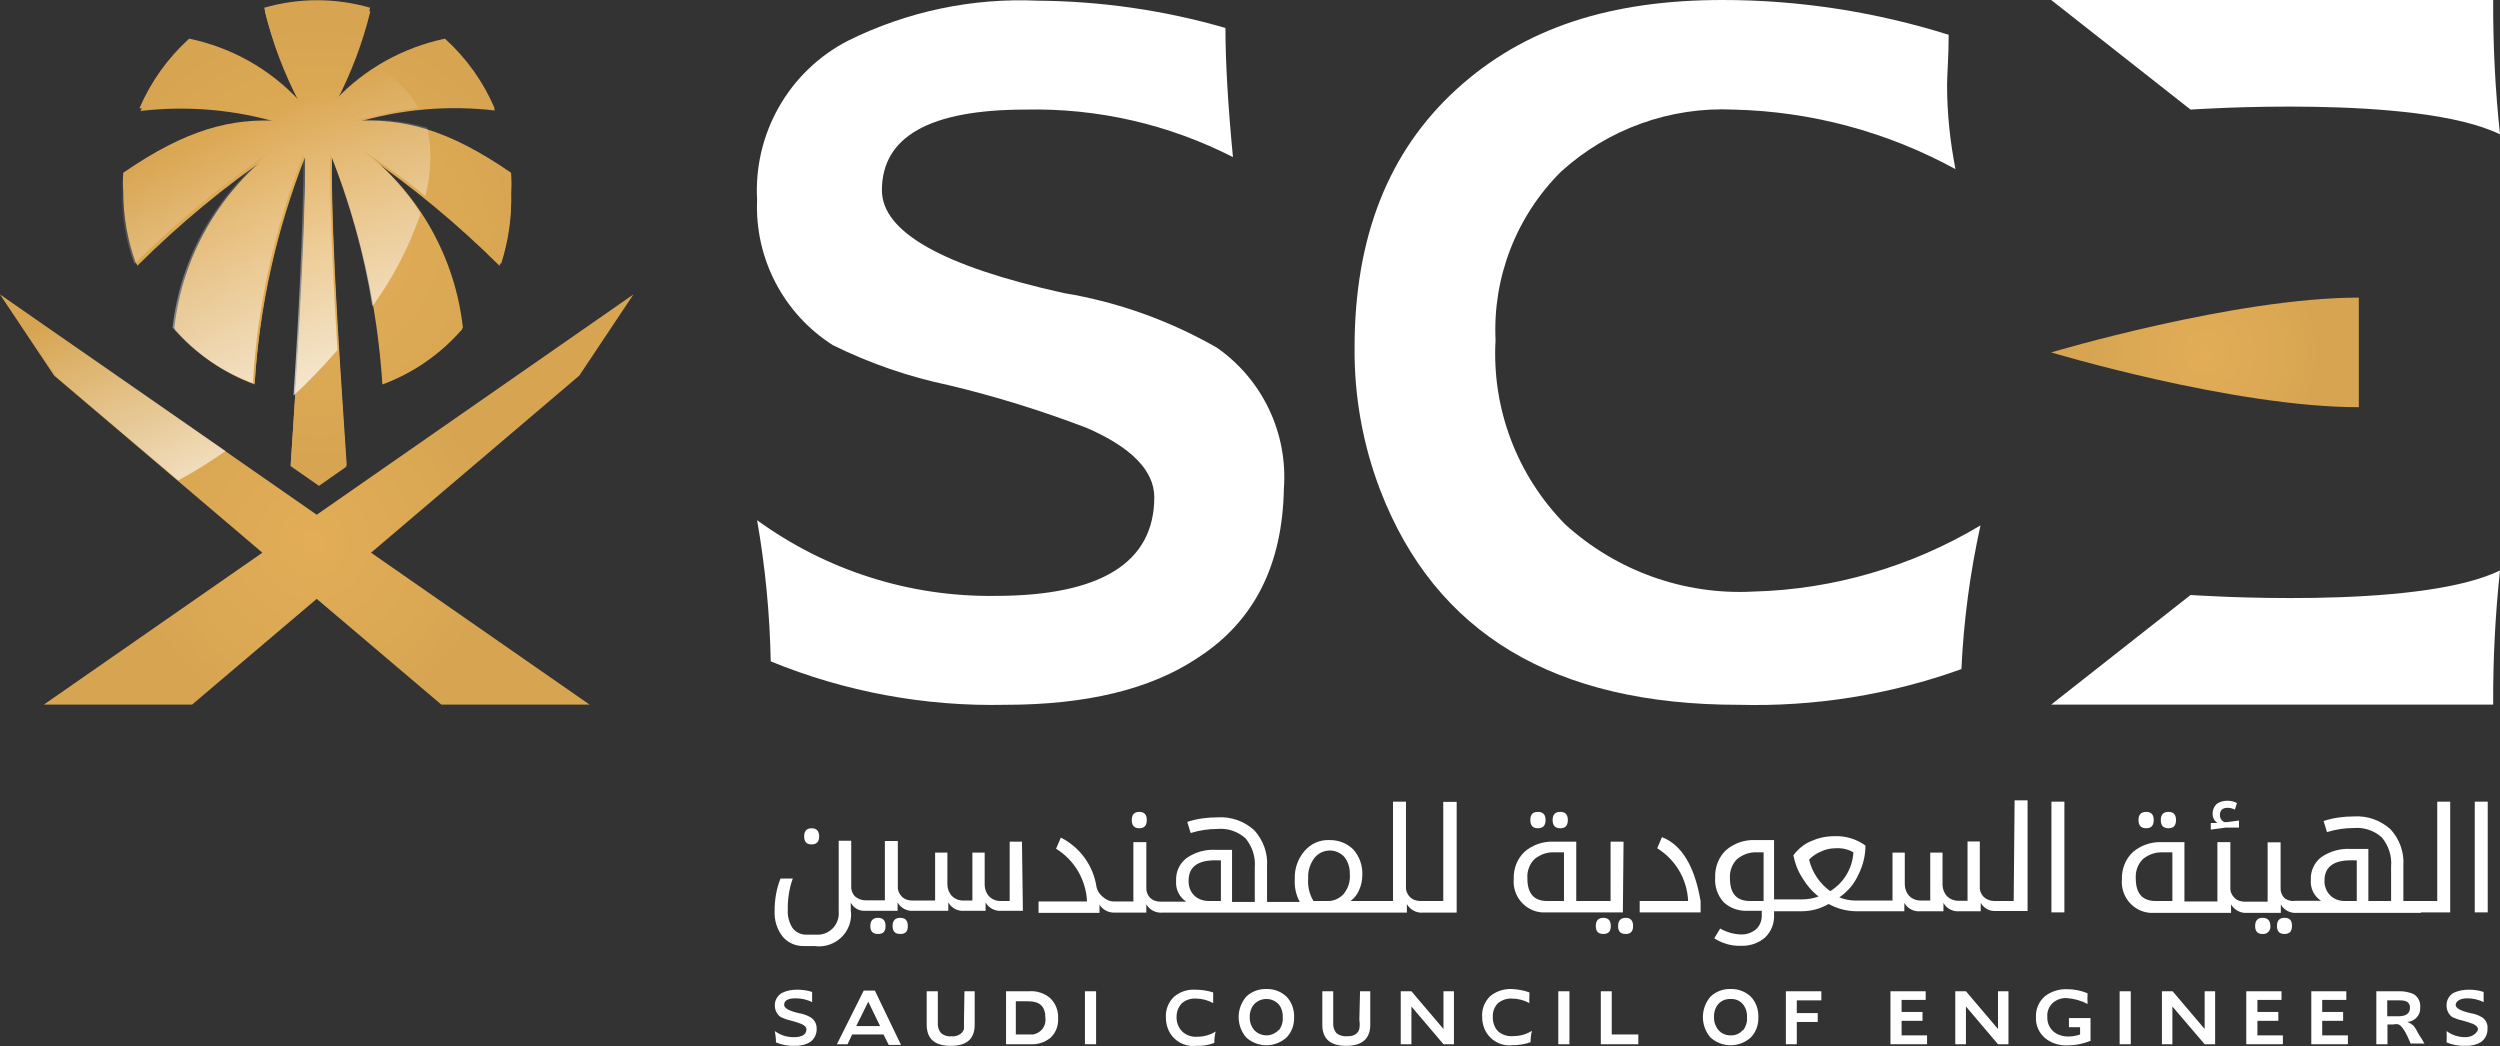 <?xml version="1.0" encoding="UTF-8"?><svg id="a" xmlns="http://www.w3.org/2000/svg" width="109.96" height="46.01" xmlns:xlink="http://www.w3.org/1999/xlink" viewBox="0 0 109.96 46.01"><rect x="0" y="0" width="109.96" height="46.01" fill="#333333" stroke="none"/><defs><radialGradient id="b" cx="339.5" cy="-367.11" fx="339.5" fy="-367.11" r="5.08" gradientTransform="translate(-242.52 -351.61) scale(1 -1)" gradientUnits="userSpaceOnUse"><stop offset="0" stop-color="#e3ad57"/><stop offset="1" stop-color="#d7a552"/></radialGradient><radialGradient id="c" cx="13.76" cy="22.02" fx="13.76" fy="22.02" r="8.01" gradientTransform="translate(0 45.89) scale(1 -1)" gradientUnits="userSpaceOnUse"><stop offset="0" stop-color="#e3ad57"/><stop offset="1" stop-color="#d7a552"/></radialGradient><radialGradient id="d" cx="256.5" cy="-362.35" fx="256.5" fy="-362.35" r="9.62" gradientTransform="translate(-242.52 -351.61) scale(1 -1)" gradientUnits="userSpaceOnUse"><stop offset="0" stop-color="#e3ad57"/><stop offset="1" stop-color="#d7a552"/></radialGradient><radialGradient id="e" cx="256.43" cy="-362.27" fx="256.43" fy="-362.27" r="9.67" gradientTransform="translate(-242.52 -351.61) scale(1 -1)" gradientUnits="userSpaceOnUse"><stop offset="0" stop-color="#e3ad57"/><stop offset="1" stop-color="#d7a552"/></radialGradient><linearGradient id="f" x1="257.93" y1="-367.63" x2="253.48" y2="-356.86" gradientTransform="translate(-242.52 -351.61) scale(1 -1)" gradientUnits="userSpaceOnUse"><stop offset="0" stop-color="#fff"/><stop offset="1" stop-color="#fff" stop-opacity="0"/></linearGradient><linearGradient id="g" x1="249.52" y1="-372.85" x2="246.34" y2="-365.14" gradientTransform="translate(-242.52 -351.61) scale(1 -1)" gradientUnits="userSpaceOnUse"><stop offset="0" stop-color="#fff"/><stop offset="1" stop-color="#fff" stop-opacity="0"/></linearGradient></defs><path d="m35.66,44.75c-.17-.1-.35-.16-.54-.19-.42-.1-.63-.22-.63-.36,0-.19.16-.29.5-.29.25,0,.5.05.73.17,0-.15,0-.3,0-.45-.21-.07-.44-.1-.66-.1-.23,0-.46.04-.66.14-.2.11-.33.33-.32.56,0,.21.1.4.27.51.13.06.26.11.4.14.16.04.32.09.48.15.16.07.24.15.24.24,0,.23-.19.35-.56.35-.3,0-.59-.09-.83-.27.03.16.05.33.05.5.26.11.54.16.82.15.23.01.47-.04.67-.16.2-.13.31-.36.3-.6,0-.2-.09-.38-.26-.49Z" style="fill:#fff;"/><path d="m37.99,43.57l-1.18,2.36h.47l.2-.43h1.38l.23.46h.54l-1.15-2.39h-.49Zm-.33,1.56l.53-1.07.52,1.07h-1.05Z" style="fill:#fff;"/><path d="m42.4,44.86c0,.13,0,.26,0,.39-.03.13-.13.23-.25.28-.09.04-.2.06-.3.05-.16.02-.32-.03-.45-.13-.11-.12-.16-.28-.15-.44v-1.41h-.49v1.47c0,.62.35.93,1.06.93s1.05-.31,1.05-.93v-1.47h-.45l-.02,1.26Z" style="fill:#fff;"/><path d="m45.25,43.6h-1v2.33h1.07c.32.02.63-.08.88-.28.24-.22.36-.54.34-.86.02-.33-.11-.66-.35-.89-.26-.22-.6-.33-.94-.3Zm0,1.9h-.57v-1.46h.54c.51,0,.76.22.76.73.05.35-.19.67-.54.73-.05,0-.1,0-.15,0h-.04Z" style="fill:#fff;"/><rect x="47.72" y="43.6" width=".49" height="2.33" style="fill:#fff;"/><path d="m52,45.37c-.17-.17-.26-.41-.25-.65,0-.22.08-.43.23-.59.17-.15.39-.22.61-.21.27,0,.53.07.77.2,0-.1,0-.19,0-.29v-.18c-.26-.08-.52-.12-.79-.12-.34-.02-.67.09-.93.31-.25.24-.38.57-.36.91,0,.17.03.34.09.5.2.51.71.81,1.25.75.27.01.54-.03.79-.13,0-.17.02-.34.06-.5-.24.15-.52.23-.8.23-.25.02-.49-.06-.67-.23Z" style="fill:#fff;"/><path d="m55.7,43.5c-.33-.01-.65.11-.89.34-.44.52-.44,1.27,0,1.79.51.46,1.27.46,1.78,0,.23-.24.34-.56.33-.89.01-.33-.1-.66-.33-.9-.24-.23-.56-.35-.89-.34Zm.54,1.8c-.27.3-.73.32-1.03.05-.02-.02-.03-.03-.05-.05-.13-.16-.2-.36-.19-.56-.01-.21.06-.41.19-.57.29-.3.76-.31,1.06-.02,0,0,.01.01.02.02.13.16.19.36.18.57.02.21-.05.42-.18.59v-.03Z" style="fill:#fff;"/><path d="m59.79,44.86c.02.13.02.26,0,.39-.03.13-.12.23-.24.28-.1.04-.2.05-.3.05-.16.01-.33-.03-.46-.13-.11-.12-.16-.28-.15-.44v-1.41h-.48v1.47c0,.62.35.93,1.05.93s1.06-.31,1.06-.93v-1.47h-.45l-.03,1.26Z" style="fill:#fff;"/><polygon points="63.49 45.26 62.08 43.6 61.61 43.6 61.61 45.93 62.08 45.93 62.08 44.27 63.49 45.93 63.95 45.93 63.95 43.6 63.49 43.6 63.49 45.26" style="fill:#fff;"/><path d="m65.9,45.37c-.17-.17-.25-.41-.24-.65-.01-.22.07-.43.22-.59.17-.14.39-.22.61-.21.27,0,.54.07.78.2-.01-.1-.01-.19,0-.29v-.18c-.25-.09-.52-.14-.79-.15-.34-.01-.67.1-.93.31-.25.24-.38.57-.36.91,0,.17.03.34.09.5.2.51.72.82,1.26.75.27,0,.53-.04.78-.13,0-.17.02-.34.06-.5-.24.15-.51.23-.79.23-.25.03-.5-.04-.69-.2Z" style="fill:#fff;"/><rect x="68.54" y="43.6" width=".49" height="2.33" style="fill:#fff;"/><polygon points="70.89 43.6 70.41 43.6 70.41 45.93 72.06 45.93 72.06 45.5 70.89 45.5 70.89 43.6" style="fill:#fff;"/><path d="m76.12,43.5c-.33-.01-.65.11-.89.34-.44.52-.44,1.27,0,1.79.51.46,1.27.46,1.78,0,.23-.24.34-.56.33-.89.01-.33-.1-.66-.33-.9-.24-.23-.56-.35-.89-.34Zm.54,1.8c-.13.16-.33.25-.54.24-.21,0-.41-.08-.54-.24-.13-.16-.2-.36-.19-.56-.01-.21.05-.41.18-.57.14-.16.34-.24.55-.23.21-.01.41.07.54.23.13.16.19.36.18.57.02.21-.05.42-.18.59v-.03Z" style="fill:#fff;"/><polygon points="78.55 45.93 79.03 45.93 79.03 44.95 79.95 44.95 79.95 44.56 79.03 44.56 79.03 44 80.11 44 80.11 43.6 78.55 43.6 78.55 45.93" style="fill:#fff;"/><polygon points="83.64 44.9 84.56 44.9 84.56 44.51 83.64 44.51 83.64 43.98 84.7 43.98 84.7 43.6 83.15 43.6 83.15 45.93 84.76 45.93 84.76 45.54 83.64 45.54 83.64 44.9" style="fill:#fff;"/><polygon points="87.88 45.26 86.47 43.6 86 43.6 86 45.93 86.47 45.93 86.47 44.27 87.88 45.93 88.34 45.93 88.34 43.6 87.88 43.6 87.88 45.26" style="fill:#fff;"/><path d="m90.99,45.18h.5v.32c-.17.06-.34.09-.52.09-.24,0-.47-.07-.65-.22-.18-.16-.28-.39-.27-.63-.02-.23.06-.45.22-.61.17-.16.4-.24.63-.23.32.02.64.11.92.26-.01-.16-.01-.31,0-.47-.28-.12-.58-.18-.88-.18-.36-.02-.71.09-1,.31-.26.23-.41.57-.39.92-.02.35.13.69.4.92.28.23.64.34,1,.32.34,0,.68-.07,1-.2v-1h-.95v.4Z" style="fill:#fff;"/><rect x="93.23" y="43.6" width=".49" height="2.33" style="fill:#fff;"/><polygon points="96.97 45.26 95.56 43.6 95.09 43.6 95.09 45.93 95.55 45.93 95.55 44.27 96.97 45.93 97.43 45.93 97.43 43.6 96.97 43.6 96.97 45.26" style="fill:#fff;"/><polygon points="99.29 44.9 100.21 44.9 100.21 44.51 99.29 44.51 99.29 43.98 100.35 43.98 100.35 43.6 98.8 43.6 98.8 45.93 100.41 45.93 100.41 45.54 99.29 45.54 99.29 44.9" style="fill:#fff;"/><polygon points="102.14 44.9 103.06 44.9 103.06 44.51 102.14 44.51 102.14 43.98 103.2 43.98 103.2 43.6 101.66 43.6 101.66 45.93 103.27 45.93 103.27 45.54 102.14 45.54 102.14 44.9" style="fill:#fff;"/><path d="m106.35,45.43c-.05-.11-.11-.21-.18-.3-.08-.08-.18-.14-.29-.18.33-.02.59-.3.57-.63,0,0,0-.02,0-.02.02-.23-.09-.45-.28-.57-.2-.09-.43-.14-.65-.13h-1v2.33h.49v-.87h.27c.07-.02.15-.02.22,0,.15.06.33.35.53.84h.61c-.04-.05-.07-.11-.1-.17-.07-.1-.13-.2-.19-.3Zm-.85-.73h-.5v-.7h.56c.11,0,.21.01.31.06.09.06.14.16.13.26,0,.26-.17.38-.52.38h.02Z" style="fill:#fff;"/><path d="m109.18,44.75c-.16-.1-.34-.16-.53-.19-.43-.1-.64-.22-.64-.36s.17-.29.5-.29c.25,0,.5.05.73.17,0-.15,0-.3,0-.45-.21-.07-.43-.1-.65-.1-.23,0-.46.04-.67.14-.2.11-.32.33-.31.56,0,.2.09.4.26.51.13.06.27.11.41.14.16.04.32.09.48.15.16.07.23.15.23.24s-.18.35-.55.35c-.3,0-.59-.09-.83-.27.01.17.01.33,0,.5.26.11.55.16.83.15.23.01.47-.04.67-.16.2-.13.31-.36.3-.6.02-.19-.07-.38-.23-.49Z" style="fill:#fff;"/><path d="m35.7,37.14c.22,0,.33-.12.33-.35s-.11-.36-.33-.36-.33.12-.33.36.11.35.33.35Z" style="fill:#fff;"/><path d="m39.6,40.37c-.23,0-.34.12-.34.36s.11.35.34.35.33-.11.33-.35-.11-.36-.33-.36Z" style="fill:#fff;"/><path d="m38.95,40.73c0-.24-.11-.36-.33-.36s-.34.12-.34.36.11.35.34.35.33-.11.33-.35Z" style="fill:#fff;"/><path d="m44.95,37.02h-.54v2.61h-.4c-.19,0-.37-.07-.5-.2-.13-.14-.2-.32-.2-.51v-1.42h-.54v2.11h-.4c-.19,0-.37-.07-.5-.2-.13-.14-.2-.32-.2-.51v-1.4h-.54v2.11h-1c-.17,0-.34-.05-.46-.17-.12-.12-.19-.28-.18-.45v-2h-.57v2.61h-.85c-.17,0-.33-.06-.46-.17-.12-.12-.18-.28-.17-.45v-2h-.55v3.12c.04.51-.33.96-.85,1.01-.07,0-.15,0-.22,0h-.34c-.24.01-.47-.1-.62-.29-.15-.24-.23-.52-.21-.8-.01-.47.06-.94.22-1.38h-.54c-.18.45-.26.93-.26,1.42-.02.41.1.81.35,1.13.23.28.58.43.94.42h.46c.77.11,1.49-.42,1.6-1.19.02-.12.02-.25,0-.38v-.34c.12.23.35.37.61.36h1.45v-.37c.14.26.43.4.72.37h1.51v-.37c.14.26.43.4.72.37h.92v-.37c.14.26.43.4.72.37h.92l-.04-3.03Z" style="fill:#fff;"/><path d="m50.11,36.43c.22,0,.33-.12.33-.36s-.11-.36-.33-.36c-.22,0-.33.12-.33.36s.11.36.33.36Z" style="fill:#fff;"/><path d="m63.48,39.63h-1c-.17,0-.34-.05-.46-.17-.12-.12-.19-.28-.18-.45v-3.75h-.57v4.37h-1.87c.17-.12.3-.29.38-.48.09-.2.14-.43.14-.65.02-.42-.12-.83-.4-1.14-.28-.28-.67-.42-1.06-.41-.42-.02-.82.17-1.09.49-.29.34-.44.78-.42,1.23-.02.35.05.69.22,1h-1.44v-1.57c.04-.58-.17-1.15-.56-1.58-.44-.4-1.02-.61-1.62-.57-.45,0-.9.06-1.33.2l.15.49c.38-.12.78-.18,1.18-.18.45-.04.9.11,1.24.42.29.36.44.81.4,1.27v1.52h-1v-2.29h-.71c-.46-.03-.91.1-1.29.36-.31.24-.48.61-.46,1-.03.37.14.72.45.92h-1.13c-.17,0-.34-.05-.46-.17-.12-.12-.18-.28-.17-.45v-2h-.57v2.61h-.86c-.18,0-.35-.08-.48-.2-.14-.11-.24-.26-.28-.43-.14-.94-.72-1.75-1.57-2.18l-.21.49c.81.5,1.32,1.37,1.36,2.32h-2.13v.5h2.68v-.36c.13.21.36.34.61.35h1.45v-.37c.14.26.43.4.72.37h10.74v-.37c.15.25.43.4.72.37h1.47v-4.87h-.59v4.36Zm-9.78,0h-.53c-.24,0-.48-.08-.65-.25-.17-.17-.25-.41-.24-.65,0-.59.39-.89,1.16-.89h.26v1.79Zm5.4-.31c-.19.21-.47.33-.75.31h-.58c-.18-.3-.26-.65-.23-1-.02-.32.08-.63.27-.89.3-.38.85-.44,1.22-.14.03.02.06.05.09.08.17.21.26.48.25.76.03.32-.07.63-.27.88Z" style="fill:#fff;"/><path d="m67.64,36.43c.23,0,.34-.12.34-.36s-.11-.36-.34-.36-.33.12-.33.36.11.36.33.36Z" style="fill:#fff;"/><path d="m68.63,36.43c.22,0,.33-.12.33-.36s-.11-.36-.33-.36c-.23,0-.34.12-.34.36s.11.36.34.36Z" style="fill:#fff;"/><path d="m70.85,40.73c0-.24-.11-.36-.33-.36s-.33.12-.33.36.11.35.33.35.33-.11.33-.35Z" style="fill:#fff;"/><path d="m71.41,37.02h-.57v2.61h-1.51v-2.61h-1c-.46-.02-.92.14-1.27.44-.33.31-.5.76-.48,1.21-.06.74.49,1.4,1.23,1.46.08,0,.15,0,.23,0h3.34l.03-3.11Zm-2.62,2.61h-.74c-.58,0-.87-.33-.87-1-.02-.31.09-.62.31-.84.25-.21.57-.32.89-.3h.41v2.14Z" style="fill:#fff;"/><path d="m71.17,40.73c0,.24.11.35.33.35s.33-.11.33-.35-.11-.36-.33-.36-.33.13-.33.36Z" style="fill:#fff;"/><path d="m73.1,36.82l-.21.49c.81.5,1.32,1.37,1.36,2.32h-2.13v.5h2.68v-.49c-.26-1.54-.83-2.48-1.7-2.82Z" style="fill:#fff;"/><path d="m88.57,39.63h-.85c-.17,0-.33-.06-.46-.17-.12-.12-.19-.28-.18-.45v-2h-.54v2.61h-.4c-.19,0-.37-.07-.5-.2-.13-.14-.2-.32-.2-.51v-1.41h-.54v2.11h-.42c-.19,0-.37-.07-.5-.2-.13-.14-.2-.32-.2-.51v-1.4h-.54v2.11h-1.63c-.24,0-.48-.05-.71-.14.37-.25.66-.6.84-1,.2-.4.31-.83.31-1.28-.4-.29-.9-.44-1.4-.41-.35,0-.69.08-1,.22-.31.13-.57.35-.77.62.07.36.2.7.4,1,.18.31.42.59.71.81-.24.09-.5.13-.76.13h-1.2v-2.61h-.84c-.46-.02-.92.14-1.27.44-.33.31-.5.76-.48,1.21-.03.4.11.79.37,1.08.29.27.67.4,1.06.38h.62v.18c.01.24-.08.47-.25.63-.19.16-.43.24-.67.23-.32-.01-.63-.1-.91-.26l-.26.43c.34.22.74.34,1.15.33.4.02.79-.11,1.09-.37.27-.26.41-.63.39-1v-.15h1.21c.42,0,.83-.11,1.19-.32.36.2.77.31,1.19.32h2.14v-.37c.14.26.43.4.72.37h1v-.37c.14.26.43.4.72.37h.92v-.37c.12.22.36.36.61.36h1.45v-4.87h-.57l-.04,4.43Zm-11,0h-.6c-.59,0-.88-.33-.88-1-.02-.31.09-.62.31-.84.25-.21.57-.32.89-.3h.28v2.14Zm2.95-.42c-.48-.34-.81-.83-.95-1.4.14-.15.32-.27.51-.35.2-.1.43-.15.65-.15.28-.02.55.04.79.18-.04.71-.43,1.35-1.04,1.72h.04Z" style="fill:#fff;"/><rect x="90.23" y="35.26" width=".57" height="4.87" style="fill:#fff;"/><path d="m95.38,36.43c.22,0,.33-.12.33-.36s-.11-.36-.33-.36c-.23,0-.34.12-.34.36s.11.36.34.36Z" style="fill:#fff;"/><path d="m94.4,36.43c.22,0,.33-.12.33-.36s-.11-.36-.33-.36c-.23,0-.34.12-.34.36s.11.36.34.36Z" style="fill:#fff;"/><path d="m98.48,36.41v-.32l-.53.07h-.11c-.12-.05-.2-.17-.2-.3,0-.22.11-.33.34-.33.11,0,.22.03.32.08l.09-.29c-.13-.07-.27-.1-.42-.1-.17,0-.34.04-.48.15-.11.11-.18.27-.17.43,0,.16.08.32.22.4h-.3v.29l.66-.09h.58Z" style="fill:#fff;"/><path d="m100.48,40.37c-.22,0-.33.12-.33.36s.11.35.33.35.33-.11.33-.35-.09-.36-.33-.36Z" style="fill:#fff;"/><path d="m99.86,40.73c0-.24-.12-.36-.34-.36s-.33.12-.33.36.11.35.33.35c.17.02.32-.11.34-.28,0-.02,0-.05,0-.07Z" style="fill:#fff;"/><path d="m106.48,40.13h1.29v-4.87h-.57v4.37h-1.49v-1.57c.04-.58-.17-1.15-.56-1.58-.44-.4-1.02-.61-1.62-.57-.45,0-.9.06-1.33.2l.15.49c.38-.12.78-.18,1.18-.18.45-.04.9.11,1.24.42.29.36.44.81.4,1.27v1.52h-1v-2.29h-.77c-.46-.03-.92.1-1.3.36-.31.24-.48.61-.46,1-.03.37.14.72.45.92h-1.11c-.18.03-.36-.01-.5-.12-.12-.12-.18-.28-.17-.45v-2h-.57v2.61h-1c-.17,0-.34-.05-.46-.17-.12-.12-.19-.28-.18-.45v-2h-.57v2.61h-1.45v-2.61h-1c-.46-.02-.92.14-1.27.44-.33.31-.5.76-.48,1.21-.06.74.49,1.4,1.23,1.46.08,0,.15,0,.23,0h3.34v-.37c.15.25.43.4.72.37h1.47v-.37c.14.26.43.4.72.37h5.44v-.02Zm-10.93-.5h-.73c-.59,0-.88-.33-.88-1-.02-.31.09-.62.31-.84.25-.21.57-.32.89-.3h.41v2.14Zm8.11,0h-.53c-.24,0-.47-.08-.64-.25-.17-.17-.26-.41-.25-.65,0-.59.39-.89,1.16-.89h.26v1.79Z" style="fill:#fff;"/><rect x="108.85" y="35.26" width=".57" height="4.87" style="fill:#fff;"/><path d="m52.67,28.94c-2.06,1.38-4.9,2.06-8.45,2.06-3.53.08-7.05-.57-10.32-1.91-.04-2.08-.24-4.16-.6-6.21,3.04,2.21,6.71,3.38,10.47,3.33,4.64,0,7-1.46,7-4.34,0-1.16-1-2.2-3-3.06-1.97-.75-3.99-1.38-6.05-1.87-1.76-.37-3.47-.96-5.09-1.76-2.17-1.38-3.44-3.82-3.33-6.39-.16-2.92,1.4-5.66,4-7C39.88.51,42.75-.1,45.63.03c2.8.02,5.58.42,8.27,1.2,0,1.49.11,3.4.33,5.68-2.82-1.44-5.95-2.16-9.12-2.09-4.22,0-6.32,1.19-6.32,3.55,0,1.83,2.67,3.34,8,4.52,2.37.39,4.65,1.21,6.73,2.4,2.01,1.4,3.13,3.76,2.95,6.2-.06,3.34-1.29,5.84-3.8,7.45Z" style="fill:#fff;"/><path d="m86.27,29.43c-3.14,1.13-6.46,1.66-9.79,1.57-8.12,0-13.35-3.14-15.78-9.46-.76-2-1.14-4.12-1.12-6.25,0-4.86,1.49-8.63,4.48-11.36S70.87,0,75.77,0c3.37,0,6.72.52,9.94,1.53,0,1-.07,1.72-.07,2.21,0,1.24.13,2.48.37,3.7-3-1.64-6.34-2.54-9.76-2.62-2.79-.13-5.52.85-7.59,2.73-1.96,1.95-3.01,4.64-2.88,7.41-.17,3.02.95,5.96,3.07,8.11,2.25,2.04,5.22,3.11,8.26,2.95,3.53-.09,6.97-1.1,10-2.91-.46,2.08-.74,4.19-.84,6.32Z" style="fill:#fff;"/><path d="m109.96,5.91c-.21-1.96-.31-3.94-.3-5.91h-19.44l6.13,4.82s9.97-.69,13.61,1.09Z" style="fill:#fff;"/><path d="m103.75,17.91v-4.82c-5.45,0-13.53,2.41-13.53,2.41,0,0,8.01,2.41,13.53,2.41Z" style="fill:url(#b);"/><path d="m109.96,25.09c-.21,1.96-.31,3.93-.3,5.9h-19.44l6.13-4.82s9.97.7,13.61-1.08Z" style="fill:#fff;"/><polygon points="25.48 16.52 27.86 12.95 13.93 22.64 0 12.95 2.38 16.52 11.54 24.31 1.93 30.99 8.45 30.99 13.93 26.34 19.41 30.99 25.93 30.99 16.32 24.31 25.48 16.52" style="fill:url(#c);"/><path d="m22.48,8.5c.02-.27.02-.55,0-.82-2.8-1.93-4.76-2.4-6.88-2.27,2-.61,4.1-.79,6.17-.55-.5-1.16-1.25-2.2-2.18-3.06-1.84.38-3.52,1.33-4.81,2.7.66-1.27,1.17-2.61,1.51-4-1.52-.44-3.12-.44-4.64,0,.34,1.39.85,2.73,1.51,4-1.29-1.36-2.96-2.3-4.8-2.68-.93.86-1.68,1.9-2.18,3.06,2.08-.24,4.18-.06,6.18.55-2.13-.13-4.09.34-6.89,2.27v.82c0,1.08.19,2.16.57,3.17,1.83-1.82,3.82-3.47,5.95-4.93-2.41,1.89-3.96,4.67-4.3,7.72.95,1.09,2.15,1.93,3.51,2.43.21-3.43.96-6.8,2.22-10,.06,3.92-.44,10.44-.64,13.59l1.25.87,1.2-.84c-.19-3.13-.69-9.69-.64-13.62,1.26,3.2,2.01,6.57,2.23,10,1.36-.5,2.56-1.34,3.51-2.43-.34-3.05-1.9-5.83-4.31-7.72,2.13,1.46,4.12,3.11,5.95,4.93.36-1.02.53-2.1.51-3.19Z" style="fill:url(#d);"/><path d="m22.48,8.42v-.82c-2.81-1.94-4.78-2.41-6.92-2.28,2.01-.61,4.12-.79,6.2-.55-.5-1.17-1.25-2.22-2.19-3.07-1.84.39-3.52,1.32-4.81,2.69.67-1.28,1.18-2.64,1.52-4.05-1.52-.44-3.14-.44-4.66,0,.34,1.41.85,2.77,1.51,4.05-1.29-1.37-2.97-2.31-4.81-2.69-.94.85-1.69,1.9-2.19,3.07,2.08-.24,4.19-.06,6.2.55-2.13-.13-4.1.34-6.91,2.28-.02.27-.02.55,0,.82,0,1.09.19,2.17.57,3.19,1.84-1.83,3.85-3.49,6-4.95-2.42,1.9-3.98,4.69-4.32,7.75.95,1.1,2.17,1.94,3.53,2.44.21-3.45.96-6.84,2.23-10.06,0,3.93-.44,10.48-.64,13.65l1.25.87,1.21-.85c-.2-3.14-.7-9.72-.65-13.67,1.27,3.22,2.02,6.61,2.24,10.06,1.36-.5,2.57-1.34,3.52-2.44-.34-3.06-1.9-5.85-4.32-7.75,2.15,1.47,4.15,3.12,6,4.95.33-1.03.48-2.11.44-3.19Z" style="fill:url(#e);"/><path d="m15.48,5.32c.89-.18,1.85-.43,2.9-.58-.11-.21-.24-.42-.39-.61-.41-.51-.93-.92-1.53-1.2-.65.41-1.25.9-1.78,1.46.32-.58.59-1.18.82-1.8-1.09-.25-2.21-.3-3.32-.14.24.67.53,1.32.87,1.94-.63-.68-1.37-1.25-2.18-1.7-1.62.38-3.19.97-4.67,1.75l-.15.33c2.08-.24,4.19-.06,6.2.55-2.13-.13-4.1.34-6.91,2.28-.02.27-.02.55,0,.82,0,1.09.19,2.17.57,3.19,1.84-1.83,3.85-3.49,6-4.95-2.42,1.9-3.98,4.69-4.32,7.75.95,1.1,2.17,1.94,3.53,2.44.21-3.45.96-6.84,2.23-10.06,0,2.92-.22,7.26-.44,10.61.68-.63,1.32-1.3,1.93-2-.18-2.95-.35-6.28-.32-8.65.86,2.17,1.49,4.42,1.86,6.72.91-1.25,1.62-2.62,2.12-4.08-.68-1.07-1.54-2-2.54-2.77.95.62,1.87,1.29,2.75,2,.26-.98.29-2.01.09-3-1.08-.32-2.2-.42-3.32-.3Z" style="fill:url(#f); isolation:isolate; opacity:.7;"/><path d="m2.48,16.58l5.36,4.55c.72-.39,1.41-.82,2.08-1.29L.12,13.02l2.36,3.56Z" style="fill:url(#g); isolation:isolate; opacity:.6;"/></svg>